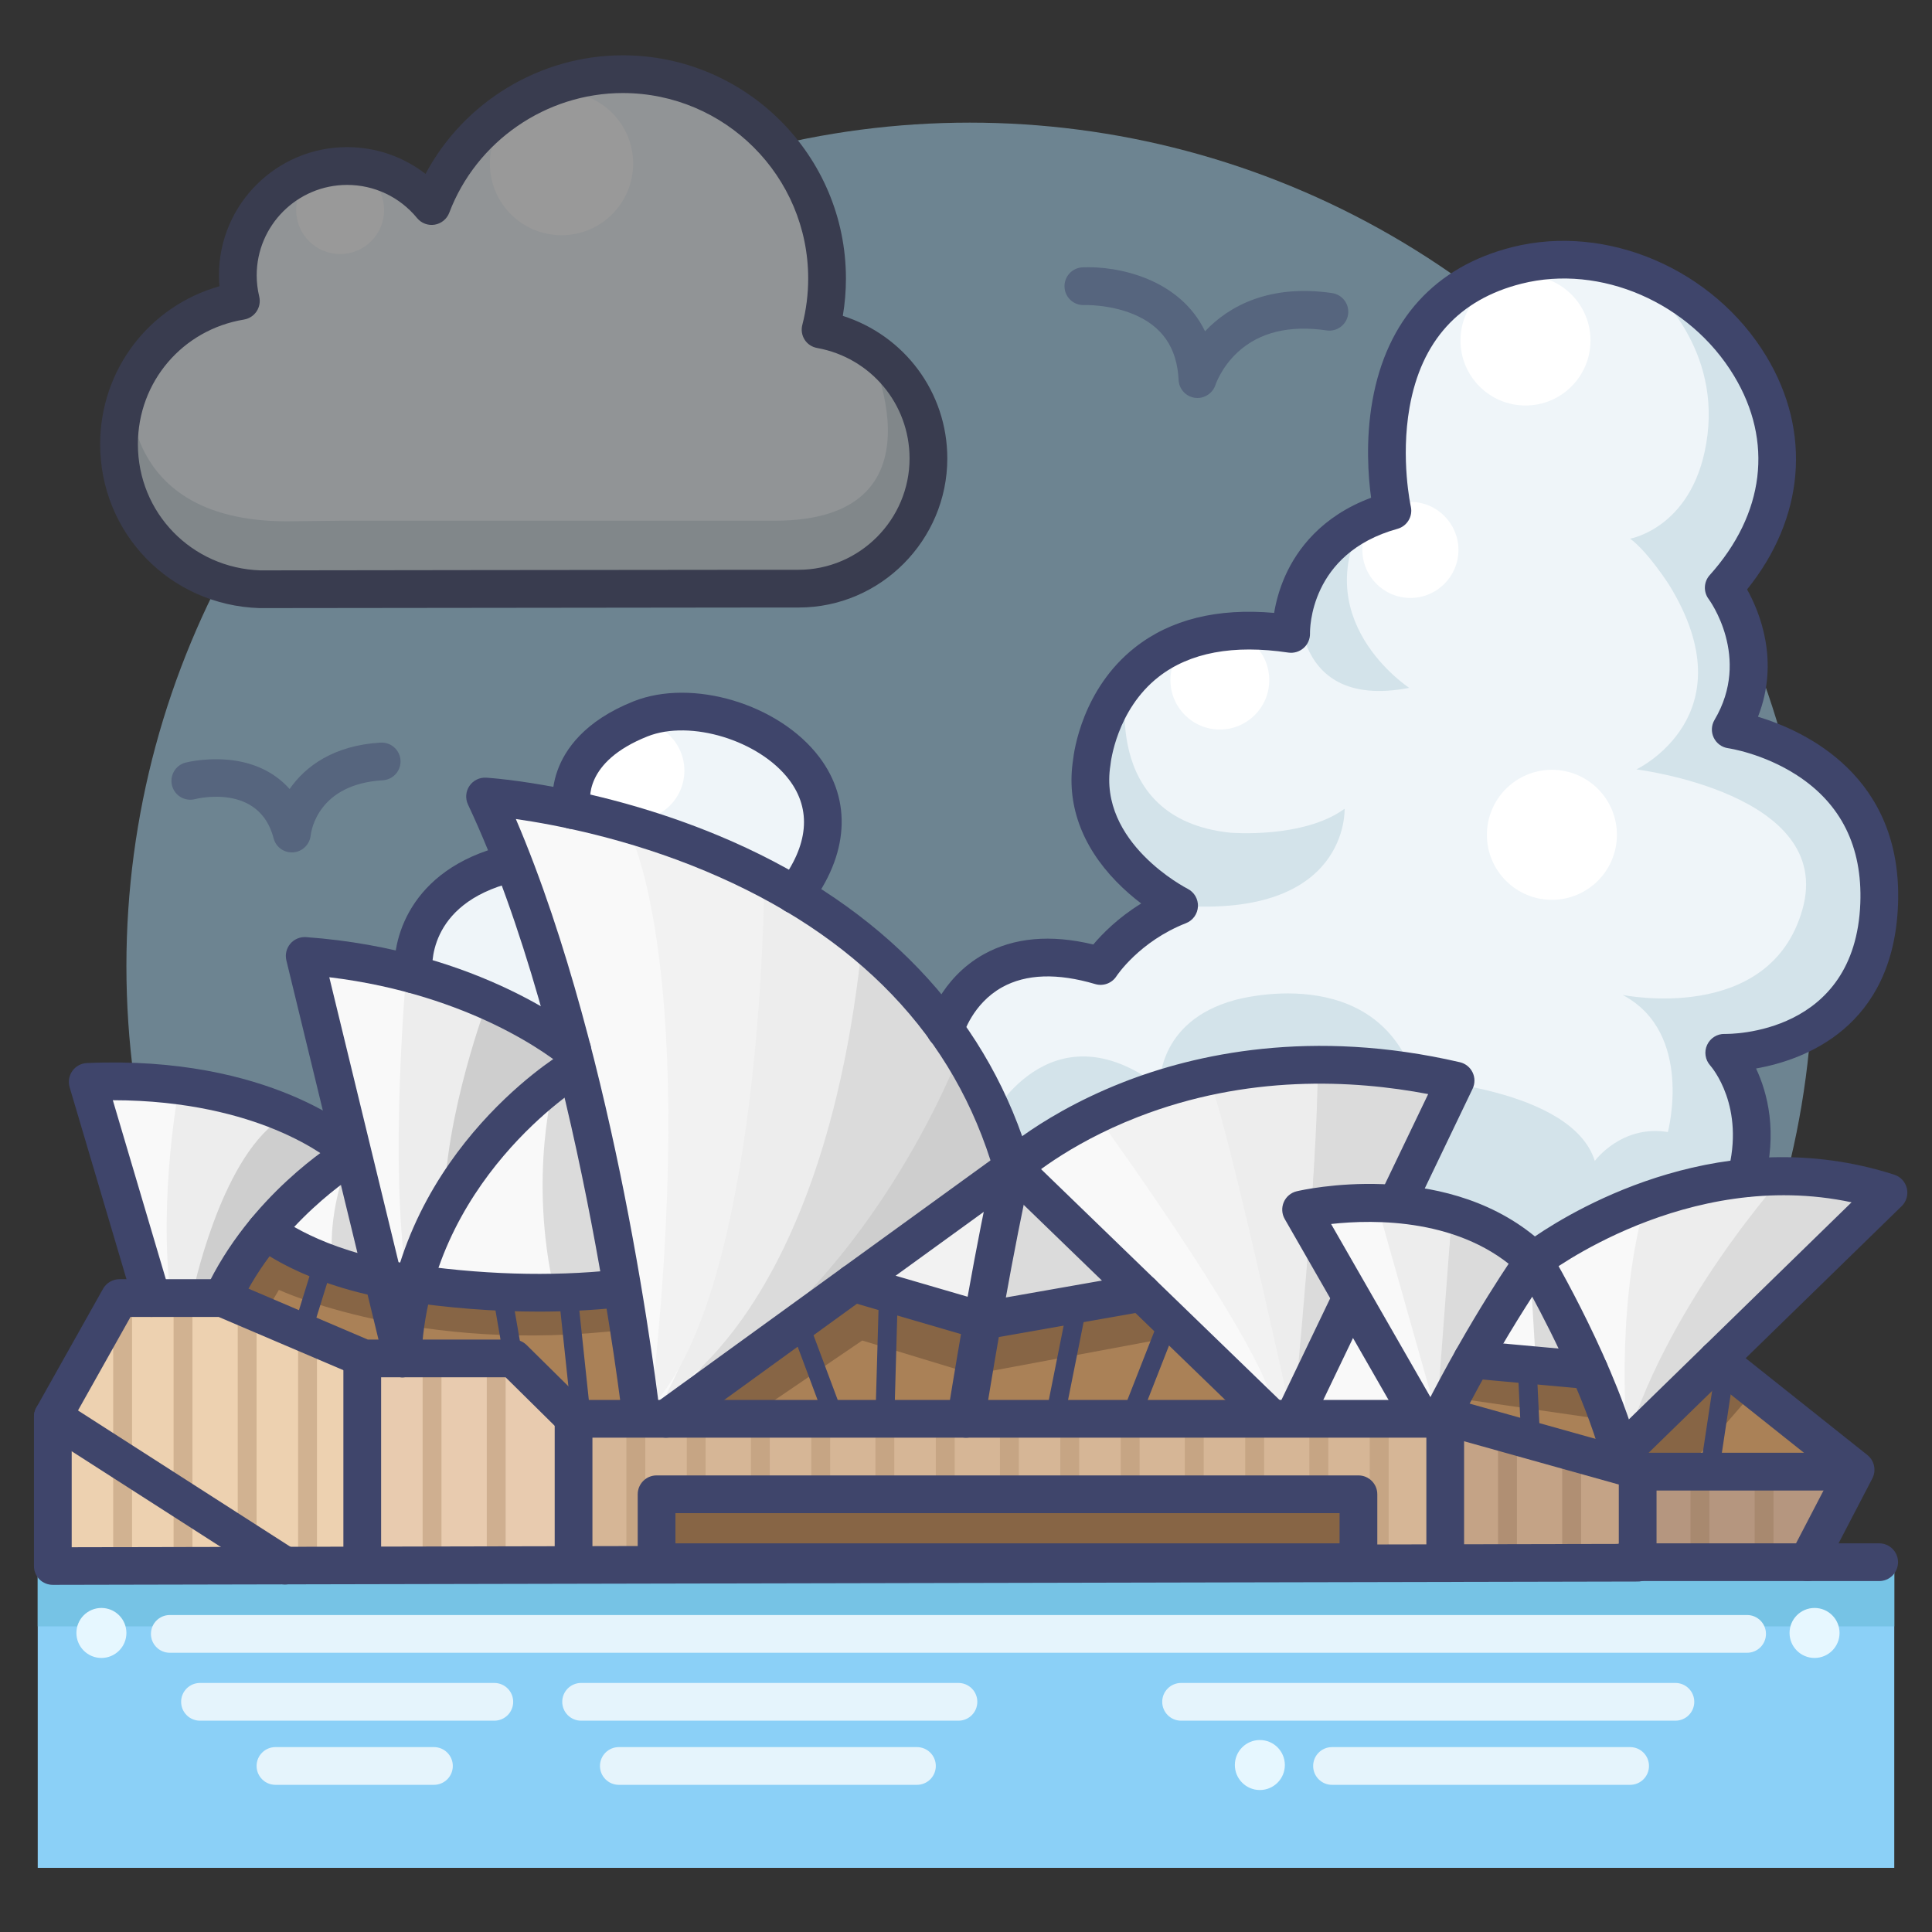 <?xml version="1.0" ?><!DOCTYPE svg  PUBLIC '-//W3C//DTD SVG 1.1//EN'  'http://www.w3.org/Graphics/SVG/1.1/DTD/svg11.dtd'><svg enable-background="new 0 0 512 512" height="512px" version="1.1" viewBox="0 0 512 512" width="512px" xml:space="preserve" xmlns="http://www.w3.org/2000/svg" xmlns:xlink="http://www.w3.org/1999/xlink"><rect x="0" y="0" width="512" height="512" fill="#333333" stroke="none"/><g id="Colors"><g opacity="0.5"><g><g><circle cx="257" cy="256" fill="#A8D6EF" r="223.5"/></g></g><g><g><g><path d="M246.045,121.668c0,19.104-15.372,34.36-34.422,34.582c-0.138,0.004-0.28-0.25-0.42-0.25H70.162       c-0.42,0-0.84,0.246-1.259,0.234c-20.745-0.664-37.359-17.562-37.359-38.472c0-19.175,13.974-35.02,32.292-38.034       c-0.528-2.182-0.81-4.435-0.81-6.785c0-15.997,12.967-28.948,28.964-28.948c9.025,0,17.084,4.135,22.395,10.607       c7.75-20.43,27.499-34.941,50.645-34.941c29.908,0,54.15,24.243,54.15,54.151c0,4.689-0.596,9.236-1.717,13.577       C233.721,90.336,246.045,104.563,246.045,121.668z" fill="#EFF5F9"/></g></g><g><g><circle cx="90.138" cy="55.68" fill="#FFFFFF" r="11.655"/></g></g><g><g><circle cx="148.806" cy="43.349" fill="#FFFFFF" r="18.991"/></g></g><g><g><path d="M76.089,138.159C29,138.159,34.5,98.75,34.5,98.75C23.25,158.75,72.166,156,72.166,156       s124.145,0,139.457,0c15.313,0,30.625-9.173,34.232-28.914C249.462,107.344,229,90.469,229,90.469       C231.277,93.76,251.36,138,205.296,138H90.01L76.089,138.159z" fill="#CFDBE2"/></g></g><g><g><path d="M194.413,153.298v0.003h-0.38C194.158,153.301,194.287,153.301,194.413,153.298z" fill="#4D4D4D"/></g></g><g><g><path d="M202.279,161c-1.329,0-132.971,0.171-133.527,0.154c-23.672-0.758-42.208-19.786-42.208-43.431       c0-19.75,13.026-36.608,31.611-41.864c-0.085-0.979-0.128-1.94-0.128-2.925c0-18.723,15.236-33.943,33.964-33.943       c7.62,0,14.886,2.532,20.777,7.099c10.155-19.061,30.323-31.431,52.262-31.431c32.616,0,59.15,26.536,59.15,59.153       c0,3.326-0.277,6.64-0.827,9.898c16.314,5.191,27.692,20.244,27.692,37.783c0,21.625-17.658,39.506-39.363,39.506       C211.651,161,211.645,161,202.279,161z M69.001,151.157c2.829,0.01,99.868-0.157,133.278-0.157c5.711,0,9.154,0,9.324,0       c16.217,0,29.441-13.33,29.441-29.506c0-14.441-10.292-26.701-24.474-29.271c-1.368-0.248-2.57-1.01-3.319-2.182       c-0.75-1.17-0.978-2.577-0.63-3.923c1.034-4.003,1.558-8.14,1.558-12.315c0-27.103-22.049-49.146-49.15-49.146       c-20.299,0-38.773,12.749-45.97,31.72c-0.633,1.668-2.106,2.874-3.867,3.163c-1.76,0.289-3.542-0.383-4.673-1.763       c-4.576-5.577-11.329-8.774-18.529-8.774c-13.214,0-23.964,10.746-23.964,23.954c0,1.895,0.225,3.786,0.669,5.62       c0.327,1.353,0.077,2.779-0.692,3.938c-0.768,1.159-1.984,1.946-3.356,2.172c-16.284,2.679-28.104,16.522-28.104,33.037       C36.544,135.916,50.796,150.541,69.001,151.157z" fill="#3F456B"/></g></g></g></g><g><g><path d="M462.156,312.404c5.656-20.784-5.479-33.31-5.479-33.31s39.699,0.953,41.199-39.548     s-39.271-46.189-39.271-46.189c11.667-19.667-1.824-37.586-1.824-37.586c38.811-43.24-9.795-96.766-54.795-85.433     s-32.992,64.997-32.992,64.997c-27.667,7.666-26.83,32.666-26.83,32.666c-49.167-7.334-52.831,34-52.831,34     C285.44,226.433,312.471,240,312.471,240c-14.028,5.5-21.055,16-21.055,16C257.582,246,250,272.808,250,272.808V339h212     L462.156,312.404z" fill="#EFF5F9"/></g></g><g><g><path d="M120.667,263.333c1.307-0.876-3-18,21-21.333L167,221c0,0,3.4-19.201,27.034-17.101     s27.127,17.998,16.547,33.216c0,0,44.404,27.885,51.579,59.885c0,0,15.842-31.333,45.175-9c0,0-1-17.335,20-23.001     c0,0,37.249-10.677,47.625,20.995c0,0,41.651,2.338,47.68,21.672c0,0,7.028-9.666,19.362-7.666c0,0,7-26.334-12-36.334     c0,0,39,8.001,47.667-22.666s-44-37.101-44-37.101s30-14.232,8.667-48.899c0,0-5.583-8.75-10.333-12.25c0,0,17.5-3,20.5-27.5     s-15.25-39.416-15.25-39.416s32.805,13.279,33.527,42.348S458,155.75,458,155.75s11.572,19.381,1.786,37.815     c0,0,35.545,4.796,38.129,40.115S459.75,278.25,459.75,278.25s7.473,18.059,3.361,32.154L434,360.314l-316.339-77.287     L120.667,263.333z" fill="#D3E3EA"/></g></g><g><g><path d="M109.568,258.114c0,0-2.684-25.843,26.124-26.729l13.56-17.397c0,0,2.163-25.033,30.08-25.386     S230.5,208.5,211.75,237.75l-5.083,45.277C206.667,283.027,136.137,275.896,109.568,258.114z" fill="#EFF5F9"/></g></g><g><g><path d="M39.839,342.732l-16.592-56.019c0,0,43.992-2.534,68.873,18.001l-10.054-51.277     c0,0,51.262,4.312,69.598,23.312l-23.119-65.666c0,0,106.423,4.845,139.772,98.381c0,0,51.183-44.799,115.683-21.965     l-13.188,29.996c0,0,25.57,2.958,35.629,16.564c0,0,40.892-34.726,91.559-17.393l-68,71.837L432.333,413L31,415.667     L39.839,342.732z" fill="#F9F9F9"/></g></g><g><g><path d="M57.746,349.441l12.695-23.421c0,0,46.408,23.362,93.325,15.196L169.937,375H179l47.152-34.98     l34.471,10.49l39.043-7.777L333.966,373H343l39.028,2.452l8.875-15.068l26.764,1.949L430,379.522l27.082-17.796L487,385.352V390     l-428.042-4.648L57.746,349.441z" fill="#AA8157"/></g></g><g><g><rect fill="#8BD0F7" height="81" width="492" x="10" y="414"/></g></g><g><g><rect fill="#76C3E5" height="17" width="492" x="10" y="414"/></g></g><g><g><polygon fill="#EDD1B0" points="434,414.145 434,389.624 385.295,376 152.24,376 136.043,360 96.45,360 58.958,344 31.663,344      14,375.452 14,415.045    "/></g></g><g><g><polygon fill="#EDD1B0" points="480.209,413 434,413 434,390 492,390    "/></g></g><g><g><polygon fill="#DBDBDB" points="268.75,310.25 260.624,350.51 298.75,340.02    "/></g></g><g><g><polygon fill="#F2F2F2" points="267,310.75 228.5,338.875 258.975,350.008    "/></g></g><g><g><path d="M147.012,286.567c0,0-7.238,24.772,0,55.978l16.754-1.328l-10.814-57.883L147.012,286.567z" fill="#DBDBDB"/></g></g><g><g><path d="M92.12,307.875c0,0-5.87,14.75-3.745,27.375l14,3.25L92.12,307.875z" fill="#DBDBDB"/></g></g><g><g><path d="M405.66,338.625L407,361.03l10.75,0.696C417.75,361.727,408.82,343.5,405.66,338.625z" fill="#DBDBDB"/></g></g><g><g><path d="M253.009,276.41c0,0-31.009,72.924-69.009,93.257l84.456-57.958     C268.456,311.709,260.716,284.461,253.009,276.41z" fill="#CECECE"/></g></g><g><g><path d="M179.333,369.667c46.001-47.666,46.895-120.438,46.895-120.438S251,261.75,254.25,279.25     C254.25,279.25,230.332,343,179.333,369.667z" fill="#DBDBDB"/></g></g><g><g><path d="M200.108,231.386c0,0,5.892,81.448-23.608,138.281c0,0,41.929-21.578,52-120.03     C228.5,249.637,212.967,233.521,200.108,231.386z" fill="#EDEDED"/></g></g><g><g><path d="M172.477,373C185.5,257,167,221,167,221s26.5,5.75,35.5,13.75C202.5,234.75,201.953,342,172.477,373z" fill="#F2F2F2"/></g></g><g><g><path d="M107.707,257.463c0,0-4.626,50.203,0,81.037l9.954-13.166c0,0,4.837-43.961,13.006-59.834     L107.707,257.463z" fill="#EDEDED"/></g></g><g><g><path d="M129.333,264.999c0,0-11.598,30.261-11.672,55.829c0,0,16.339-27.759,34.339-36.793V277     C152,277,138.175,268.12,129.333,264.999z" fill="#CECECE"/></g></g><g><g><path d="M72.408,294.336c0,0-18.384,22.414-21.271,49.664H58c0,0,13.814-28.75,32.282-36.125     C90.282,307.875,80.066,295.172,72.408,294.336z" fill="#CECECE"/></g></g><g><g><path d="M47.533,287.673c0,0-5.694,29.327-2.268,56.327L51,343c0,0,7.195-35.215,22.848-46.107     C73.848,296.893,61.456,289.32,47.533,287.673z" fill="#EDEDED"/></g></g><g><g><path d="M349.17,283.334c0,0-1.587,68.772-9.42,91.709c0,0,34.917-62.161,43.25-85.269     C383,289.774,371.34,281.334,349.17,283.334z" fill="#DBDBDB"/></g></g><g><g><path d="M320.167,285.658c0,0,18.061,68.009,18.781,84.009L343,373c0,0,6.34-64.332,6.17-89.666     C349.17,283.334,338,280.316,320.167,285.658z" fill="#EDEDED"/></g></g><g><g><path d="M291.666,297.076c0,0,37.667,51.924,44.834,71.924l5.667,6.043c0,0-18.167-83.394-22-89.385     C320.167,285.658,301.832,287.402,291.666,297.076z" fill="#F2F2F2"/></g></g><g><g><path d="M312.472,354.032l-54.532,10.166L228.5,355.25L198,376h-26.75l-5.416-23.631     c-54.864,6.702-91.924-10.536-91.924-10.536l-3.375,5.667l-10.833-5.042l12.039-15.325c0,0,35.009,22.207,94.259,15.412     l7.125,29.83l10.875-1.81l41-29.398l35.624,11.166L304.001,344L312.472,354.032z" fill="#876545"/></g></g><g><g><polyline fill="#876545" points="385.746,370.5 423.75,376 434,391.25 446.752,389.562 464,369.667 456.591,358.836      431.896,382.906 420.558,361.727 390.979,358.836 385.746,370.5    "/></g></g><g><g><path d="M384.667,323l-4.495,50l25.301-37.541C405.473,335.459,398.083,323.75,384.667,323z" fill="#DBDBDB"/></g></g><g><g><path d="M347.077,321.507l34.673,58.016l-15.231-60.659C366.519,318.863,357.654,316.764,347.077,321.507z" fill="#F9F9F9"/></g></g><g><g><path d="M365.25,320.25l15.5,54.793L384.667,323C384.667,323,378.5,319.5,365.25,320.25z" fill="#EDEDED"/></g></g><g><g><polygon fill="#E8CBAF" points="95,360 95,415 154,415 154,376 134.83,360.75    "/></g></g><g><g><polygon fill="#C4A386" points="383,377 383,413 434,413 434,391    "/></g></g><g><g><rect fill="#D6B696" height="37" width="231" x="152" y="376"/></g></g><g><g><polygon fill="#B5967F" points="434,390 491,390 479.25,414 434,414    "/></g></g><g><g><rect fill="#876545" height="18" width="186" x="174" y="397"/></g></g><g opacity="0.5"><g><g><path d="M184.5,397.5c-1.381,0-2.5-1.119-2.5-2.5v-19c0-1.381,1.119-2.5,2.5-2.5s2.5,1.119,2.5,2.5v19      C187,396.381,185.881,397.5,184.5,397.5z" fill="#B59471"/></g></g><g><g><path d="M131.5,415.5c-1.381,0-2.5-1.119-2.5-2.5v-53c0-1.381,1.119-2.5,2.5-2.5s2.5,1.119,2.5,2.5v53      C134,414.381,132.881,415.5,131.5,415.5z" fill="#B59471"/></g></g><g><g><path d="M114.5,415.5c-1.381,0-2.5-1.119-2.5-2.5v-53c0-1.381,1.119-2.5,2.5-2.5s2.5,1.119,2.5,2.5v53      C117,414.381,115.881,415.5,114.5,415.5z" fill="#B59471"/></g></g><g><g><path d="M416.5,415.5c-1.381,0-2.5-1.119-2.5-2.5v-29c0-1.381,1.119-2.5,2.5-2.5s2.5,1.119,2.5,2.5v29      C419,414.381,417.881,415.5,416.5,415.5z" fill="#9B7B5F"/></g></g><g><g><path d="M399.5,415.5c-1.381,0-2.5-1.119-2.5-2.5v-33c0-1.381,1.119-2.5,2.5-2.5s2.5,1.119,2.5,2.5v33      C402,414.381,400.881,415.5,399.5,415.5z" fill="#9B7B5F"/></g></g><g><g><path d="M250.5,397.5c-1.381,0-2.5-1.119-2.5-2.5v-19c0-1.381,1.119-2.5,2.5-2.5s2.5,1.119,2.5,2.5v19      C253,396.381,251.881,397.5,250.5,397.5z" fill="#B59471"/></g></g><g><g><path d="M267.5,397.5c-1.381,0-2.5-1.119-2.5-2.5v-19c0-1.381,1.119-2.5,2.5-2.5s2.5,1.119,2.5,2.5v19      C270,396.381,268.881,397.5,267.5,397.5z" fill="#B59471"/></g></g><g><g><path d="M168.5,415.5c-1.381,0-2.5-1.119-2.5-2.5v-37c0-1.381,1.119-2.5,2.5-2.5s2.5,1.119,2.5,2.5v37      C171,414.381,169.881,415.5,168.5,415.5z" fill="#B59471"/></g></g><g><g><path d="M65.5,409.5c-1.381,0-2.5-1.119-2.5-2.5v-62c0-1.381,1.119-2.5,2.5-2.5s2.5,1.119,2.5,2.5v62      C68,408.381,66.881,409.5,65.5,409.5z" fill="#B59471"/></g></g><g><g><path d="M81.5,415.5c-1.381,0-2.5-1.119-2.5-2.5v-60c0-1.381,1.119-2.5,2.5-2.5s2.5,1.119,2.5,2.5v60      C84,414.381,82.881,415.5,81.5,415.5z" fill="#B59471"/></g></g><g><g><path d="M32.5,415.5c-1.381,0-2.5-1.119-2.5-2.5v-68c0-1.381,1.119-2.5,2.5-2.5s2.5,1.119,2.5,2.5v68      C35,414.381,33.881,415.5,32.5,415.5z" fill="#B59471"/></g></g><g><g><path d="M48.5,415.5c-1.381,0-2.5-1.119-2.5-2.5v-68c0-1.381,1.119-2.5,2.5-2.5s2.5,1.119,2.5,2.5v68      C51,414.381,49.881,415.5,48.5,415.5z" fill="#B59471"/></g></g><g><g><path d="M201.5,397.5c-1.381,0-2.5-1.119-2.5-2.5v-19c0-1.381,1.119-2.5,2.5-2.5s2.5,1.119,2.5,2.5v19      C204,396.381,202.881,397.5,201.5,397.5z" fill="#B59471"/></g></g><g><g><path d="M217.5,397.5c-1.381,0-2.5-1.119-2.5-2.5v-19c0-1.381,1.119-2.5,2.5-2.5s2.5,1.119,2.5,2.5v19      C220,396.381,218.881,397.5,217.5,397.5z" fill="#B59471"/></g></g><g><g><path d="M234.5,397.5c-1.381,0-2.5-1.119-2.5-2.5v-19c0-1.381,1.119-2.5,2.5-2.5s2.5,1.119,2.5,2.5v19      C237,396.381,235.881,397.5,234.5,397.5z" fill="#B59471"/></g></g><g><g><path d="M283.5,397.5c-1.381,0-2.5-1.119-2.5-2.5v-19c0-1.381,1.119-2.5,2.5-2.5s2.5,1.119,2.5,2.5v19      C286,396.381,284.881,397.5,283.5,397.5z" fill="#B59471"/></g></g><g><g><path d="M299.5,397.5c-1.381,0-2.5-1.119-2.5-2.5v-19c0-1.381,1.119-2.5,2.5-2.5s2.5,1.119,2.5,2.5v19      C302,396.381,300.881,397.5,299.5,397.5z" fill="#B59471"/></g></g><g><g><path d="M365.5,415.5c-1.381,0-2.5-1.119-2.5-2.5v-37c0-1.381,1.119-2.5,2.5-2.5s2.5,1.119,2.5,2.5v37      C368,414.381,366.881,415.5,365.5,415.5z" fill="#B59471"/></g></g><g><g><path d="M316.5,397.5c-1.381,0-2.5-1.119-2.5-2.5v-19c0-1.381,1.119-2.5,2.5-2.5s2.5,1.119,2.5,2.5v19      C319,396.381,317.881,397.5,316.5,397.5z" fill="#B59471"/></g></g><g><g><path d="M332.5,397.5c-1.381,0-2.5-1.119-2.5-2.5v-19c0-1.381,1.119-2.5,2.5-2.5s2.5,1.119,2.5,2.5v19      C335,396.381,333.881,397.5,332.5,397.5z" fill="#B59471"/></g></g><g><g><path d="M349.5,397.5c-1.381,0-2.5-1.119-2.5-2.5v-19c0-1.381,1.119-2.5,2.5-2.5s2.5,1.119,2.5,2.5v19      C352,396.381,350.881,397.5,349.5,397.5z" fill="#B59471"/></g></g><g><g><path d="M450.5,415.5c-1.381,0-2.5-1.119-2.5-2.5v-22c0-1.381,1.119-2.5,2.5-2.5s2.5,1.119,2.5,2.5v22      C453,414.381,451.881,415.5,450.5,415.5z" fill="#9B7B5F"/></g></g><g><g><path d="M467.5,415.5c-1.381,0-2.5-1.119-2.5-2.5v-22c0-1.381,1.119-2.5,2.5-2.5s2.5,1.119,2.5,2.5v22      C470,414.381,468.881,415.5,467.5,415.5z" fill="#9B7B5F"/></g></g></g><g><g><path d="M472.333,311.709" fill="#DBDBDB"/></g></g><g><g><path d="M474.5,310.75c0,0-34.021,39.609-43.261,70.93c0,0-3.286-33.391,4.404-61.535     C435.644,320.145,457.715,308.25,474.5,310.75z" fill="#EDEDED"/></g></g><g><g><path d="M473.413,310.75c0,0-32.809,35.916-43.277,74.75L498,316.668C498,316.668,495.159,311.833,473.413,310.75     z" fill="#DBDBDB"/></g></g><g><g><path d="M298.75,180.452c0,0-7.75,36.549,27.25,40.215c0,0,19.333,1.666,30.333-6.334c0,0,1.274,29-43.863,25.667     C272,221,298.75,180.452,298.75,180.452z" fill="#D3E3EA"/></g></g><g><g><path d="M344.309,155.536c0,0-4.261,33.163,29.156,26.756c0,0-28.241-18.412-10.878-46.751     C362.586,135.541,346.874,137.144,344.309,155.536z" fill="#D3E3EA"/></g></g><g><g><circle cx="404.272" cy="90.234" fill="#FFFFFF" r="17.227"/></g></g><g><g><circle cx="373.772" cy="145.734" fill="#FFFFFF" r="12.727"/></g></g><g><g><circle cx="411.272" cy="221.234" fill="#FFFFFF" r="17.227"/></g></g><g><g><circle cx="323.272" cy="180.234" fill="#FFFFFF" r="13.098"/></g></g><g><g><circle cx="168.272" cy="204.234" fill="#FFFFFF" r="13.098"/></g></g><g><g><circle cx="333.875" cy="467.75" fill="#E6F7FF" r="6.625"/></g></g><g><g><circle cx="480.875" cy="432.75" fill="#E6F7FF" r="6.625"/></g></g><g><g><circle cx="26.875" cy="432.75" fill="#E6F7FF" r="6.625"/></g></g><g><g><path d="M463,438H45c-2.761,0-5-2.238-5-5s2.239-5,5-5h418c2.761,0,5,2.238,5,5S465.761,438,463,438z" fill="#E5F4FC"/></g></g><g><g><path d="M131,456H53c-2.761,0-5-2.238-5-5s2.239-5,5-5h78c2.761,0,5,2.238,5,5S133.761,456,131,456z" fill="#E5F4FC"/></g></g><g><g><path d="M254,456H154c-2.761,0-5-2.238-5-5s2.239-5,5-5h100c2.761,0,5,2.238,5,5S256.761,456,254,456z" fill="#E5F4FC"/></g></g><g><g><path d="M444,456H313c-2.761,0-5-2.238-5-5s2.239-5,5-5h131c2.761,0,5,2.238,5,5S446.761,456,444,456z" fill="#E5F4FC"/></g></g><g><g><path d="M243,473h-79c-2.761,0-5-2.238-5-5s2.239-5,5-5h79c2.761,0,5,2.238,5,5S245.761,473,243,473z" fill="#E5F4FC"/></g></g><g><g><path d="M432,473h-79c-2.761,0-5-2.238-5-5s2.239-5,5-5h79c2.761,0,5,2.238,5,5S434.761,473,432,473z" fill="#E5F4FC"/></g></g><g><g><path d="M115,473H73c-2.761,0-5-2.238-5-5s2.239-5,5-5h42c2.761,0,5,2.238,5,5S117.761,473,115,473z" fill="#E5F4FC"/></g></g></g><g id="Lines"><g opacity="0.5"><g><path d="M317.345,105.47c-0.217,0-0.437-0.014-0.657-0.043c-2.394-0.319-4.224-2.285-4.34-4.697     c-0.418-8.651-4.403-14.39-12.181-17.544c-6.334-2.569-12.793-2.343-12.859-2.346c-2.77,0.125-5.083-2.031-5.199-4.784     s2.009-5.081,4.762-5.206c9.406-0.417,25.743,2.992,32.478,16.946c6.401-6.804,17.24-12.538,33.68-10.127     c2.732,0.4,4.623,2.939,4.223,5.672c-0.4,2.732-2.94,4.621-5.672,4.223c-9.91-1.449-17.837,0.489-23.568,5.766     c-4.361,4.016-5.885,8.616-5.9,8.662C321.436,104.077,319.489,105.47,317.345,105.47z" fill="#3F456B"/></g></g><g opacity="0.5"><g><path d="M77.348,225.895c-2.261,0-4.262-1.507-4.835-3.725c-3.766-14.569-20.146-10.568-20.843-10.391     c-2.677,0.682-5.398-0.934-6.081-3.608c-0.683-2.676,0.933-5.398,3.609-6.081c0.266-0.067,6.581-1.642,13.649-0.427     c5.735,0.988,10.451,3.543,13.904,7.437c4.151-5.993,11.627-11.562,24.101-12.301c2.754-0.146,5.124,1.938,5.287,4.695     c0.164,2.757-1.939,5.124-4.695,5.287c-17.077,1.012-18.958,13.259-19.116,14.651c-0.272,2.396-2.217,4.28-4.622,4.449     C77.586,225.89,77.467,225.894,77.348,225.895z" fill="#3F456B"/></g></g><g><g><path d="M498,419h-68c-2.761,0-5-2.238-5-5s2.239-5,5-5h68c2.761,0,5,2.238,5,5S500.761,419,498,419z" fill="#3F456B"/></g></g><g><g><path d="M343,380.453c-0.726,0-1.462-0.158-2.16-0.493c-2.49-1.194-3.54-4.181-2.345-6.671l14.46-30.137     c1.194-2.49,4.18-3.54,6.671-2.345c2.49,1.194,3.54,4.181,2.345,6.671l-14.46,30.137     C346.651,379.407,344.863,380.453,343,380.453z" fill="#3F456B"/></g></g><g><g><path d="M169.931,380.452c-2.51,0-4.673-1.885-4.962-4.438c-0.113-1-11.658-100.706-40.946-162.798     c-0.755-1.6-0.608-3.479,0.386-4.942c0.994-1.463,2.683-2.293,4.453-2.181c1.191,0.076,29.548,2.007,61.596,15.373     c40.248,16.786,67.909,44.224,80.425,79.637c5.398-3.851,14.384-9.431,26.651-14.251c19.029-7.477,49.975-14.476,89.341-5.354     c1.479,0.343,2.721,1.338,3.378,2.706c0.657,1.367,0.658,2.96,0.001,4.328l-14.935,31.127c-1.195,2.49-4.182,3.539-6.671,2.345     c-2.49-1.194-3.54-4.181-2.345-6.671l12.181-25.388c-20.04-3.822-47.987-5.175-76.856,6.043     c-19.177,7.453-29.826,17.065-29.931,17.161c-1.276,1.165-3.067,1.591-4.731,1.125c-1.664-0.468-2.971-1.759-3.452-3.419     c-10.48-36.203-36.265-63.135-76.638-80.047c-20.397-8.545-39.591-12.241-50.171-13.759     c13.714,32.002,23.093,70.992,28.686,99.088c6.564,32.968,9.484,58.498,9.513,58.753c0.311,2.743-1.662,5.219-4.406,5.529     C170.308,380.442,170.119,380.452,169.931,380.452z" fill="#3F456B"/></g></g><g><g><path d="M106.663,365.001c-2.253,0-4.299-1.533-4.854-3.82L75.891,254.515c-0.377-1.553,0.01-3.191,1.042-4.411     c1.032-1.221,2.585-1.868,4.178-1.757c46.566,3.38,72.701,25.181,73.79,26.107c2.104,1.789,2.36,4.944,0.571,7.048     c-1.787,2.101-4.937,2.358-7.04,0.578l0,0c-0.062-0.052-6.255-5.226-17.707-10.713c-9.436-4.522-24.288-10.098-43.459-12.387     l24.258,99.839c0.652,2.684-0.995,5.388-3.678,6.039C107.451,364.955,107.054,365.001,106.663,365.001z" fill="#3F456B"/></g></g><g><g><path d="M40.212,349.001c-2.158,0-4.148-1.407-4.792-3.581l-16.967-57.286c-0.438-1.476-0.17-3.071,0.724-4.324     s2.315-2.024,3.853-2.091c48.615-2.133,71.523,18.44,72.476,19.316c2.032,1.87,2.164,5.033,0.293,7.065     c-1.865,2.027-5.017,2.163-7.05,0.308c-0.117-0.105-5.344-4.734-15.868-9.069c-8.86-3.649-23.228-7.761-42.981-7.77     l15.108,51.011c0.784,2.647-0.726,5.43-3.374,6.214C41.161,348.935,40.682,349.001,40.212,349.001z" fill="#3F456B"/></g></g><g><g><path d="M429.388,390.352c-1.301,0-2.601-0.505-3.581-1.51c-1.927-1.978-1.887-5.144,0.091-7.07l64.787-63.148     c-43.689-9.312-80.772,19.071-81.165,19.377c-1.96,1.528-4.752,1.39-6.545-0.335c-15.499-14.904-38.795-14.562-50.222-13.293     l27.881,48.592c1.374,2.396,0.546,5.451-1.849,6.825c-2.395,1.376-5.451,0.547-6.825-1.849l-31.494-54.889     c-0.786-1.369-0.878-3.03-0.25-4.479s1.904-2.515,3.441-2.877c1.601-0.377,38.018-8.629,63.111,11.972     c11.556-7.868,50.529-30.737,95.234-16.363c1.669,0.536,2.936,1.909,3.337,3.616c0.401,1.707-0.122,3.5-1.378,4.724     l-71.086,69.287C431.905,389.88,430.646,390.352,429.388,390.352z" fill="#3F456B"/></g></g><g><g><path d="M14,420c-1.324,0-2.594-0.503-3.532-1.438C9.528,417.624,9,416.373,9,415.045v-39.593     c0-0.857,0.221-1.7,0.641-2.448l17.663-31.452c0.885-1.576,2.552-2.552,4.36-2.552h27.294c0.674,0,1.342,0.137,1.962,0.401     L97.473,355h38.57c1.315,0,2.578,0.519,3.514,1.442L154.293,371h231.001c0.455,0,0.909,0.062,1.347,0.185l48.705,13.624     c2.16,0.604,3.653,2.572,3.653,4.815v24.521c0,2.757-2.232,4.972-4.989,4.978l-420,0.878C14.007,420,14.003,420,14,420z      M19,376.76v33.274l410-0.879v-15.738L384.609,381H152.24c-1.315,0-2.578-0.519-3.514-1.443L133.99,365H96.45     c-0.674,0-1.342-0.137-1.962-0.401L57.935,349H34.59L19,376.76z" fill="#3F456B"/></g></g><g><g><path d="M478.996,419.001c-0.777,0-1.566-0.182-2.304-0.565c-2.45-1.275-3.402-4.294-2.127-6.744l10.848-20.845     l-33.451-26.62c-2.161-1.72-2.519-4.865-0.799-7.025c1.719-2.161,4.865-2.52,7.026-0.799l36.675,29.186     c1.873,1.49,2.427,4.098,1.322,6.221l-12.75,24.5C482.544,418.021,480.801,419.001,478.996,419.001z" fill="#3F456B"/></g></g><g><g><path d="M176.504,381c-1.548,0-3.075-0.717-4.053-2.066c-1.62-2.235-1.121-5.362,1.115-6.982l91.817-66.535     c1.965-1.423,4.668-1.23,6.411,0.456l68.183,65.987c1.984,1.92,2.036,5.086,0.116,7.07c-1.919,1.983-5.085,2.036-7.07,0.115     l-65.168-63.07l-88.42,64.074C178.547,380.691,177.521,381,176.504,381z" fill="#3F456B"/></g></g><g><g><path d="M491,395h-57c-2.761,0-5-2.238-5-5s2.239-5,5-5h57c2.761,0,5,2.238,5,5S493.761,395,491,395z" fill="#3F456B"/></g></g><g><g><path d="M106.67,365c-0.062,0-0.123-0.001-0.185-0.003c-2.76-0.101-4.916-2.419-4.815-5.179     c1.909-52.628,45.547-79.638,47.404-80.762c2.363-1.431,5.437-0.675,6.867,1.688c1.429,2.36,0.675,5.432-1.682,6.863l0,0     c-0.409,0.249-40.886,25.451-42.596,72.574C111.566,362.879,109.348,365,106.67,365z" fill="#3F456B"/></g></g><g><g><path d="M58.954,349.001c-0.708,0-1.428-0.151-2.112-0.471c-2.502-1.168-3.583-4.144-2.415-6.646     c11.713-25.084,34.148-38.915,35.097-39.491c2.36-1.433,5.436-0.681,6.869,1.678s0.683,5.432-1.673,6.866     c-0.239,0.146-20.844,12.933-31.232,35.178C62.639,347.934,60.836,349.001,58.954,349.001z" fill="#3F456B"/></g></g><g><g><path d="M256.006,381.001c-0.265,0-0.532-0.021-0.802-0.064c-2.726-0.44-4.58-3.007-4.14-5.732     c7.444-46.157,12.193-66.083,12.392-66.908c0.645-2.686,3.342-4.345,6.029-3.692c2.685,0.646,4.338,3.345,3.694,6.029     c-0.048,0.199-4.872,20.461-12.243,66.163C260.54,379.253,258.417,381.001,256.006,381.001z" fill="#3F456B"/></g></g><g><g><path d="M429.996,393.001c-2.245,0-4.286-1.522-4.85-3.8c-4.039-16.325-13.652-35.488-19.088-45.572     c-4.613,7.134-12.2,19.488-19.845,34.625c-1.245,2.465-4.254,3.453-6.717,2.209c-2.465-1.245-3.454-4.252-2.209-6.717     c12.524-24.799,24.569-41.863,25.075-42.578c0.98-1.382,2.584-2.181,4.286-2.104c1.692,0.07,3.234,0.993,4.097,2.451     c0.732,1.237,18.003,30.604,24.109,55.283c0.664,2.681-0.972,5.392-3.653,6.055C430.798,392.953,430.394,393.001,429.996,393.001     z" fill="#3F456B"/></g></g><g><g><path d="M142.756,347.591c-11.862,0-24.184-0.967-36.843-2.898c-25.683-3.917-38.21-14.3-38.731-14.739     c-2.109-1.783-2.374-4.938-0.591-7.047c1.783-2.108,4.938-2.372,7.046-0.592c0.089,0.074,11.129,9.037,33.784,12.493     c19.667,3,38.44,3.577,55.797,1.721c2.739-0.295,5.21,1.694,5.504,4.439c0.294,2.746-1.694,5.21-4.439,5.504     C157.307,347.219,150.119,347.591,142.756,347.591z" fill="#3F456B"/></g></g><g><g><path d="M260.375,355.008c-0.473,0-0.944-0.067-1.401-0.2l-34.223-9.988c-2.651-0.773-4.172-3.55-3.399-6.2     c0.774-2.651,3.55-4.174,6.201-3.399l33.104,9.662l41.019-7.219c2.723-0.473,5.313,1.339,5.791,4.059     c0.479,2.72-1.338,5.312-4.058,5.791l-42.167,7.42C260.955,354.982,260.665,355.008,260.375,355.008z" fill="#3F456B"/></g></g><g><g><path d="M421.187,368.14c-0.152,0-0.305-0.007-0.459-0.021l-31.041-2.825c-2.75-0.25-4.776-2.683-4.526-5.433     c0.25-2.75,2.683-4.764,5.433-4.526l31.041,2.825c2.75,0.25,4.776,2.683,4.526,5.433     C425.924,366.188,423.743,368.14,421.187,368.14z" fill="#3F456B"/></g></g><g><g><path d="M152,419c-2.761,0-5-2.238-5-5v-38c0-2.762,2.239-5,5-5s5,2.238,5,5v38C157,416.762,154.761,419,152,419z     " fill="#3F456B"/></g></g><g><g><path d="M383,418c-2.761,0-5-2.238-5-5v-37c0-2.762,2.239-5,5-5s5,2.238,5,5v37C388,415.762,385.761,418,383,418z     " fill="#3F456B"/></g></g><g><g><path d="M96,419c-2.761,0-5-2.238-5-5v-54c0-2.762,2.239-5,5-5s5,2.238,5,5v54C101,416.762,98.761,419,96,419z" fill="#3F456B"/></g></g><g><g><path d="M360,419H174c-2.761,0-5-2.238-5-5v-18c0-2.762,2.239-5,5-5h186c2.761,0,5,2.238,5,5v18     C365,416.762,362.761,419,360,419z M179,409h176v-8H179V409z" fill="#3F456B"/></g></g><g><g><path d="M75.495,419.914c-0.924,0-1.859-0.257-2.695-0.793L11.3,379.66c-2.324-1.491-3-4.584-1.508-6.908     c1.491-2.324,4.583-2.998,6.908-1.508l61.5,39.461c2.324,1.491,3,4.584,1.508,6.908     C78.753,419.102,77.142,419.914,75.495,419.914z" fill="#3F456B"/></g></g><g><g><path d="M234.501,379c-0.024,0-0.048,0-0.073-1c-1.38,0-2.467-0.941-2.428-2.32l0.947-33.144     c0.04-1.38,1.204-2.421,2.57-2.365c1.38,0.039,2.467,1.222,2.428,2.602l-0.947,33.533C236.96,377.661,235.849,379,234.501,379z" fill="#3F456B"/></g></g><g><g><path d="M221,377.953c-1.013,0-1.967-0.621-2.342-1.626l-9.324-24.942c-0.483-1.293,0.173-2.733,1.466-3.217     c1.295-0.481,2.734,0.173,3.217,1.467l9.324,24.942c0.483,1.293-0.173,2.733-1.466,3.217     C221.587,377.901,221.291,377.953,221,377.953z" fill="#3F456B"/></g></g><g><g><path d="M279.502,378.5c-0.162,0-0.327-0.016-0.492-0.049c-1.354-0.27-2.232-1.587-1.962-2.94l6-30.047     c0.27-1.354,1.583-2.237,2.941-1.962c1.354,0.27,2.232,1.587,1.962,2.94l-6,30.047C281.714,377.679,280.67,378.5,279.502,378.5z" fill="#3F456B"/></g></g><g><g><path d="M299.5,378.501c-0.304,0-0.613-0.056-0.912-0.174c-1.286-0.504-1.919-1.955-1.415-3.24l9.998-25.49     c0.503-1.285,1.957-1.921,3.24-1.414c1.286,0.504,1.919,1.955,1.415,3.24l-9.998,25.49     C301.441,377.898,300.498,378.501,299.5,378.501z" fill="#3F456B"/></g></g><g><g><path d="M405.658,384.197c-1.326,0-2.431-1.042-2.495-2.38l-0.994-20.667c-0.066-1.379,0.998-2.551,2.377-2.617     c1.389-0.081,2.55,0.998,2.617,2.377l0.994,20.667c0.066,1.379-0.998,2.551-2.377,2.617     C405.739,384.196,405.699,384.197,405.658,384.197z" fill="#3F456B"/></g></g><g><g><path d="M453.336,390.5c-0.124,0-0.25-0.009-0.375-0.028c-1.366-0.205-2.305-1.479-2.1-2.845l3.593-23.825     c0.206-1.365,1.482-2.308,2.845-2.099c1.366,0.205,2.305,1.479,2.1,2.845l-3.593,23.825     C455.619,389.611,454.552,390.5,453.336,390.5z" fill="#3F456B"/></g></g><g><g><path d="M80.048,355.501c-0.246,0-0.496-0.037-0.742-0.113c-1.319-0.409-2.056-1.811-1.646-3.129l5.787-18.639     c0.41-1.319,1.812-2.055,3.129-1.646c1.319,0.409,2.056,1.811,1.646,3.129l-5.787,18.639     C82.102,354.813,81.114,355.501,80.048,355.501z" fill="#3F456B"/></g></g><g><g><path d="M136.04,362.5c-1.194,0-2.25-0.857-2.46-2.074l-3.011-17.412c-0.235-1.36,0.677-2.654,2.038-2.89     c1.36-0.231,2.654,0.678,2.889,2.038l3.011,17.412c0.235,1.36-0.677,2.654-2.038,2.89     C136.325,362.488,136.182,362.5,136.04,362.5z" fill="#3F456B"/></g></g><g><g><path d="M153.997,377.952c-1.263,0-2.347-0.953-2.483-2.236l-3.47-32.72c-0.146-1.373,0.849-2.604,2.222-2.75     c1.378-0.14,2.604,0.851,2.75,2.223l3.47,32.72c0.146,1.373-0.849,2.604-2.222,2.75     C154.174,377.947,154.085,377.952,153.997,377.952z" fill="#3F456B"/></g></g><g><g><path d="M462.659,317.218c-0.435,0-0.876-0.057-1.316-0.177c-2.665-0.725-4.237-3.473-3.512-6.137     c4.809-17.67-4.23-28.118-4.618-28.555c-1.322-1.489-1.647-3.636-0.808-5.441c0.839-1.805,2.646-2.952,4.647-2.905     c1.411,0.03,34.656,0.271,35.951-34.688c0.552-14.912-5.107-26.313-16.822-33.888c-8.987-5.81-18.111-7.129-18.202-7.142     c-1.658-0.229-3.091-1.274-3.818-2.783c-0.727-1.508-0.649-3.28,0.205-4.72c9.841-16.589-1.43-31.858-1.545-32.011     c-1.442-1.909-1.329-4.572,0.269-6.353c14.563-16.225,16.912-35.478,6.443-52.822c-11.717-19.415-35.404-29.687-56.312-24.416     c-16.58,4.176-26.563,15.202-29.673,32.772c-2.422,13.689,0.303,26.163,0.331,26.288c0.582,2.6-0.978,5.198-3.544,5.909     c-23.372,6.477-23.189,26.846-23.17,27.709c0.033,1.474-0.586,2.901-1.692,3.876c-1.106,0.976-2.586,1.424-4.043,1.209     c-14.572-2.175-26.138-0.011-34.376,6.428c-11.242,8.786-12.726,22.946-12.74,23.088c-0.01,0.104-0.025,0.225-0.042,0.326     c-3.278,20.579,20.206,32.625,20.444,32.744c1.764,0.886,2.842,2.726,2.751,4.697s-1.332,3.706-3.169,4.427     c-12.384,4.854-18.371,13.965-18.43,14.057c-1.203,1.863-3.492,2.712-5.618,2.083c-10.046-2.97-18.355-2.686-24.697,0.849     c-7.821,4.356-10.208,12.403-10.229,12.483c-0.728,2.663-3.478,4.23-6.142,3.504c-2.664-0.729-4.232-3.479-3.504-6.143     c0.135-0.492,3.431-12.132,15.009-18.581c7.997-4.454,17.756-5.327,29.049-2.602c2.358-2.802,6.563-7.104,12.694-10.865     c-2.068-1.572-4.346-3.506-6.569-5.792c-9.31-9.569-13.279-20.731-11.487-32.288c0.226-2.114,2.425-18.764,16.402-29.772     c9.423-7.423,21.811-10.499,36.881-9.16c0.456-2.75,1.329-6.246,2.995-9.941c3.086-6.845,9.497-15.654,22.702-20.577     c-0.744-5.457-1.508-15.205,0.349-25.697c3.803-21.493,16.625-35.576,37.077-40.728c25.074-6.316,53.382,5.86,67.316,28.945     c12.086,20.026,10.124,42.87-5.102,61.777c3.337,5.98,8.686,18.982,2.89,33.739c12.48,3.773,38.373,15.727,37.113,49.738     c-1.203,32.486-24.594,41.168-37.62,43.48c3.037,6.479,5.769,16.896,2.104,30.364     C466.875,315.755,464.859,317.218,462.659,317.218z" fill="#3F456B"/></g></g><g><g><path d="M109.629,263.239c-2.499,0-4.659-1.87-4.959-4.413c-1.093-9.248,3.552-28.41,28.951-34.74     c2.677-0.669,5.393,0.963,6.061,3.643c0.668,2.68-0.963,5.393-3.643,6.061c-23.296,5.806-21.524,23.129-21.438,23.863     c0.324,2.742-1.636,5.229-4.378,5.553C110.023,263.229,109.825,263.239,109.629,263.239z" fill="#3F456B"/></g></g><g><g><path d="M210.577,242.115c-1.057,0-2.123-0.334-3.028-1.024c-2.196-1.675-2.618-4.812-0.943-7.008     c7.654-10.036,8.525-19.526,2.519-27.444c-7.914-10.432-26.15-16.014-37.525-11.488c-17.062,6.79-15.325,17.177-15.071,18.339     c0.681,2.676-0.946,5.358-3.622,6.04c-2.677,0.68-5.407-0.976-6.088-3.652c-0.139-0.545-1.291-5.507,0.932-11.707     c1.964-5.477,7.054-13.099,20.151-18.311c15.554-6.188,38.54,0.697,49.19,14.735c8.756,11.543,7.832,25.959-2.535,39.553     C213.572,241.438,212.083,242.115,210.577,242.115z" fill="#3F456B"/></g></g></g></svg>